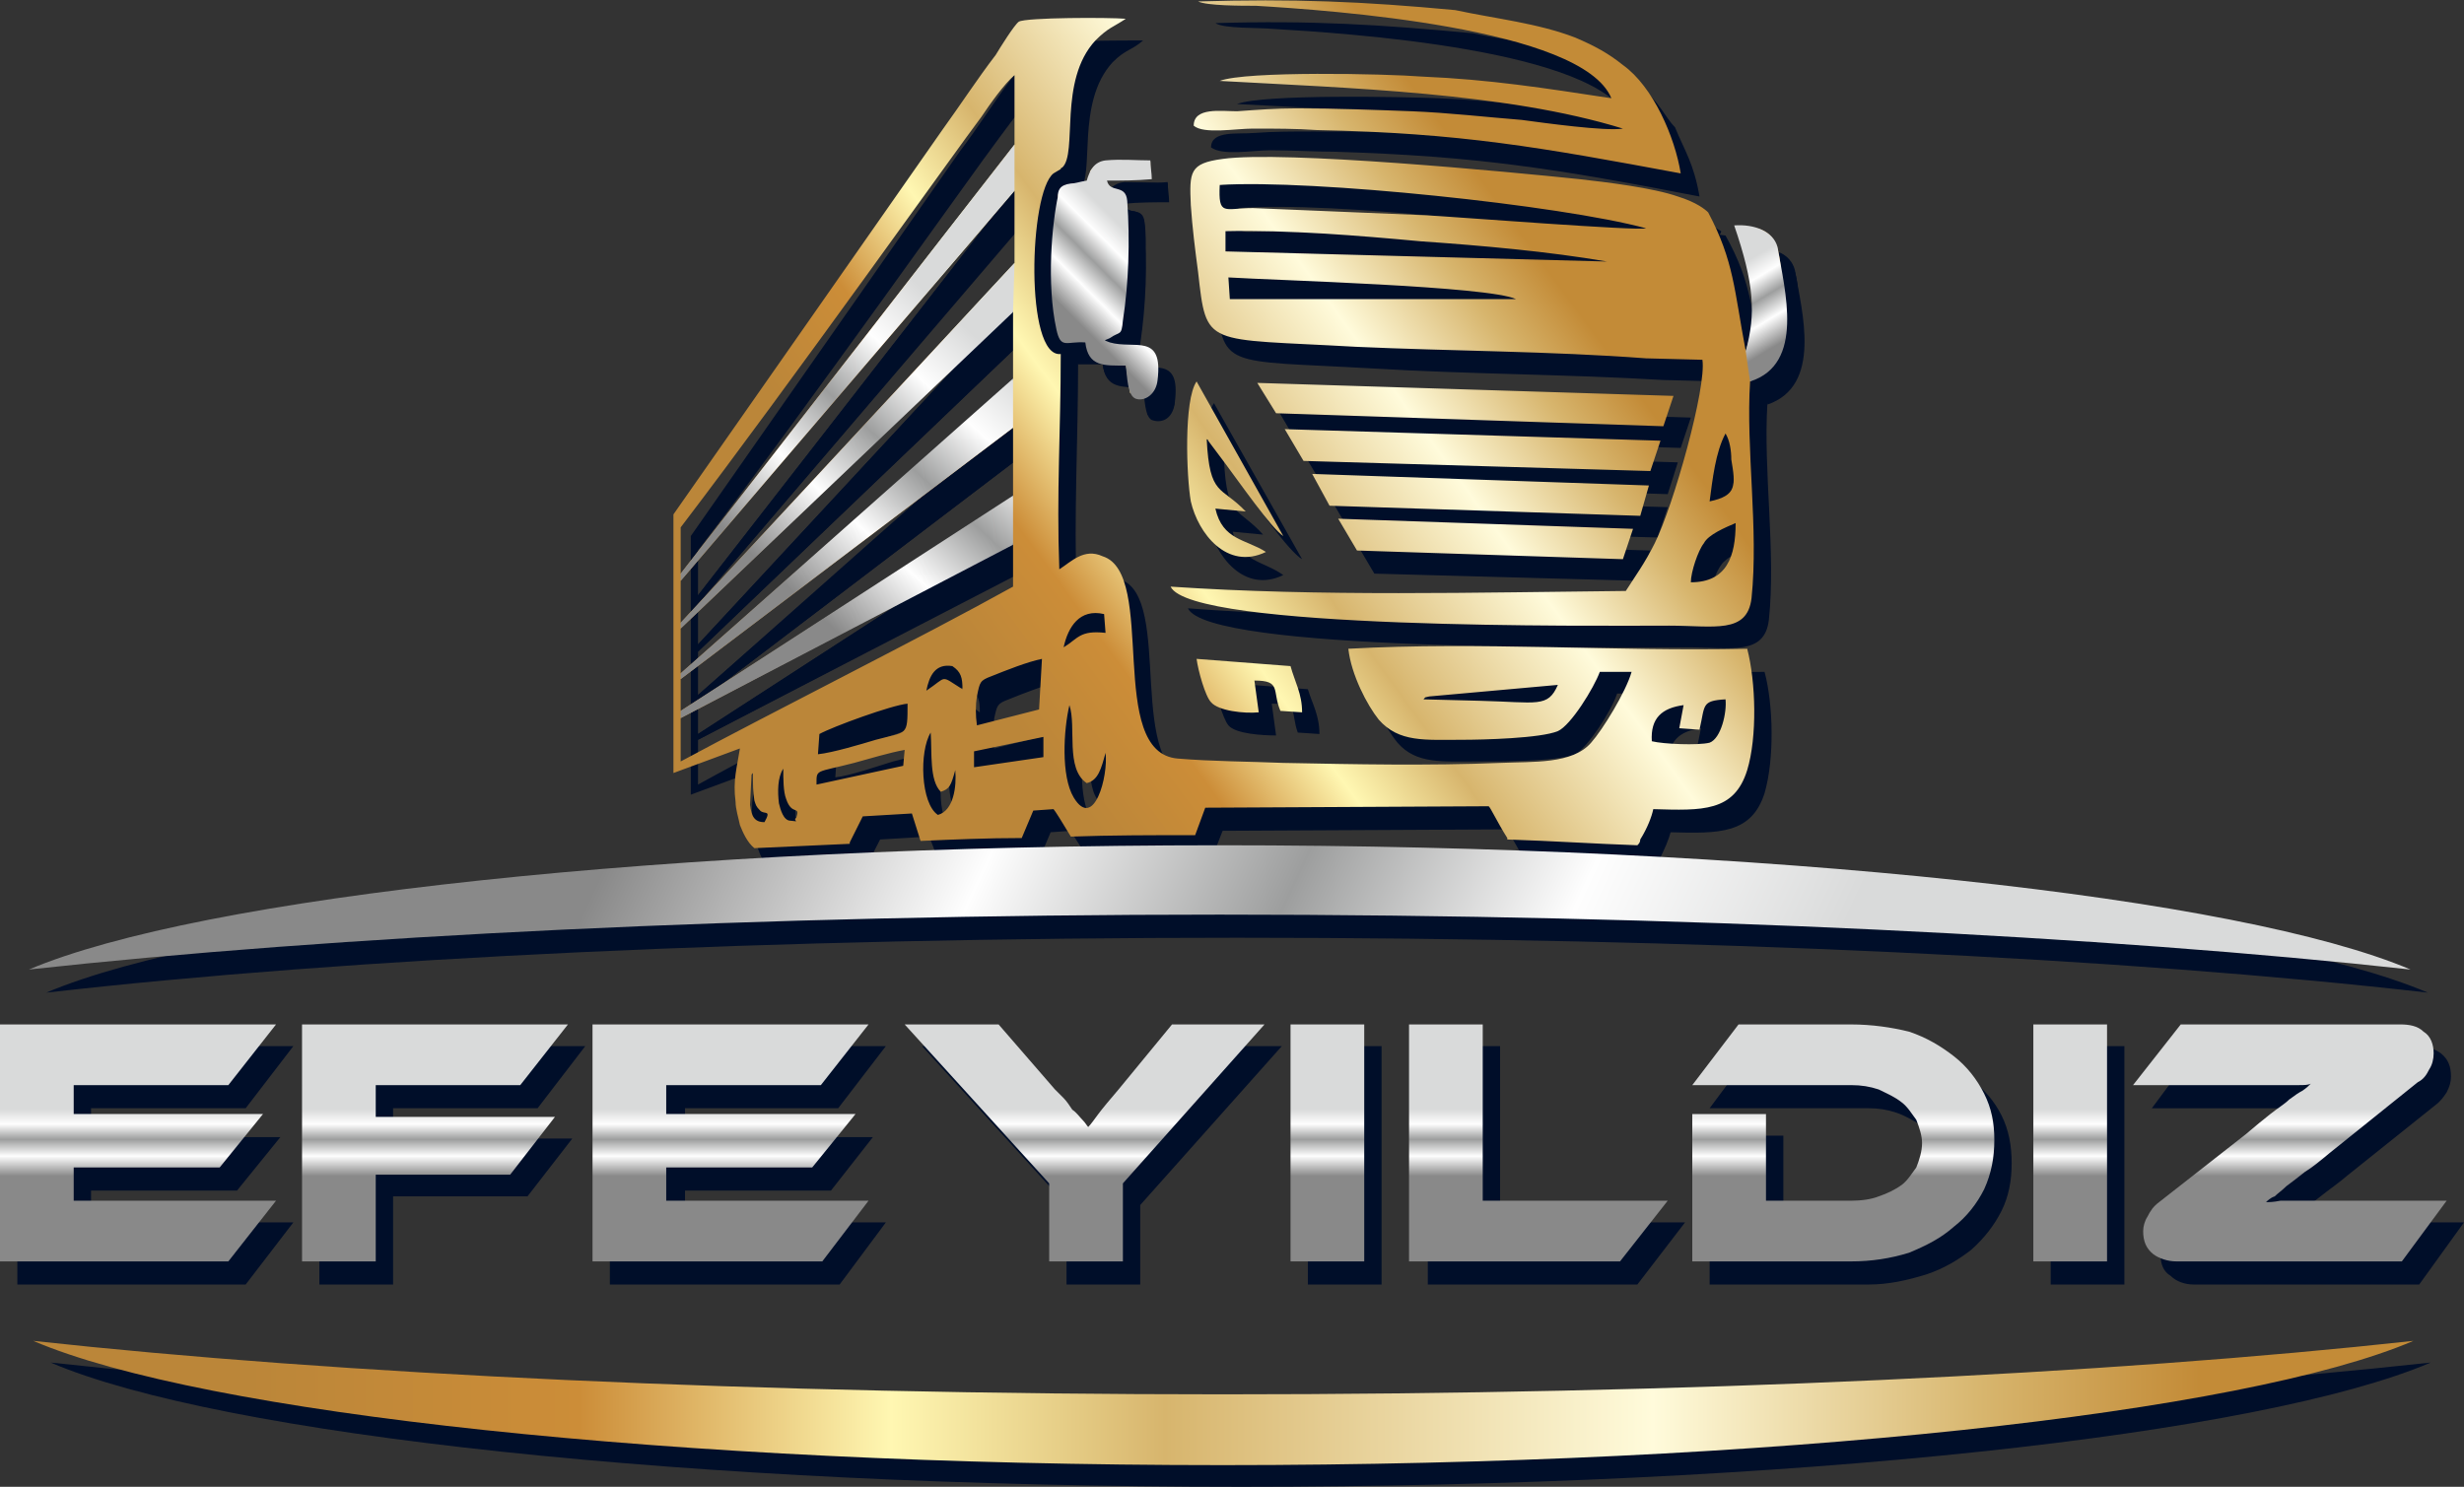 <svg xmlns="http://www.w3.org/2000/svg" xmlns:xlink="http://www.w3.org/1999/xlink" fill-rule="evenodd" clip-rule="evenodd" image-rendering="optimizeQuality" shape-rendering="geometricPrecision" text-rendering="geometricPrecision" viewBox="0 0 1705 1029"><rect x="0" y="0" width="1705" height="1029" fill="#333333" stroke="none"/><defs/><defs><linearGradient id="id0" x1="170.84" x2="1522.07" y1="970.54" y2="970.54" gradientUnits="userSpaceOnUse"><stop offset="0" stop-color="#bb8639"/><stop offset=".17" stop-color="#cc8d38"/><stop offset=".33" stop-color="#fff7b2"/><stop offset=".47" stop-color="#d7b56d"/><stop offset=".72" stop-color="#fffbdb"/><stop offset=".89" stop-color="#d7b56d"/><stop offset="1" stop-color="#c38b37"/></linearGradient><linearGradient id="id1" x1="300.8" x2="300.8" y1="813.9" y2="767.83" gradientUnits="userSpaceOnUse"><stop offset="0" stop-color="#898989"/><stop offset=".3" stop-color="#fefefe"/><stop offset=".55" stop-color="#9d9e9e"/><stop offset=".78" stop-color="#fefefe"/><stop offset="1" stop-color="#d9dada"/></linearGradient><linearGradient id="id2" x1="1584.69" x2="1584.69" y1="813.9" y2="767.83" gradientUnits="userSpaceOnUse" xlink:href="#id1"/><linearGradient id="id3" x1="514.05" x2="658.74" y1="378.19" y2="218.16" gradientUnits="userSpaceOnUse" xlink:href="#id1"/><linearGradient id="id4" x1="95.55" x2="95.55" y1="813.9" y2="767.83" gradientUnits="userSpaceOnUse" xlink:href="#id1"/><linearGradient id="id5" x1="1432.07" x2="1432.07" y1="813.9" y2="767.83" gradientUnits="userSpaceOnUse" xlink:href="#id1"/><linearGradient id="id6" x1="1275.4" x2="1275.4" y1="813.9" y2="767.83" gradientUnits="userSpaceOnUse" xlink:href="#id1"/><linearGradient id="id7" x1="655.11" x2="1044.65" y1="436.24" y2="150.7" gradientUnits="userSpaceOnUse" xlink:href="#id0"/><linearGradient id="id8" x1="750.28" x2="750.28" y1="813.9" y2="767.83" gradientUnits="userSpaceOnUse" xlink:href="#id1"/><linearGradient id="id9" x1="1064.62" x2="1064.62" y1="813.9" y2="767.83" gradientUnits="userSpaceOnUse" xlink:href="#id1"/><linearGradient id="id10" x1="505.81" x2="505.81" y1="813.9" y2="767.83" gradientUnits="userSpaceOnUse" xlink:href="#id1"/><linearGradient id="id11" x1="740.56" x2="788.54" y1="217.53" y2="169.3" gradientUnits="userSpaceOnUse" xlink:href="#id1"/><linearGradient id="id12" x1="483.19" x2="1204.67" y1="460.32" y2="796.02" gradientUnits="userSpaceOnUse" xlink:href="#id1"/><linearGradient id="id13" x1="1234.09" x2="1203.16" y1="236.12" y2="184.34" gradientUnits="userSpaceOnUse" xlink:href="#id1"/><linearGradient id="id14" x1="918.27" x2="918.27" y1="813.9" y2="767.83" gradientUnits="userSpaceOnUse" xlink:href="#id1"/><style>.fil0{fill:#000e29}</style></defs><path d="M483 543c65-36 168-87 230-121v-30L483 512v31zm-5-28V371l186-266c13-17 24-35 37-52 3-4 13-21 16-22 5-3 63-3 74-3-8 7-12 6-21 15-26 28-12 79-23 88 0 1-1 1-1 1l-5 4c-15 11-7 68-1 87 1-17 1-33 2-50 2-25-2-29 22-32 4-17 17-15 44-14v12l-31 1c4 9 6 4 12 8 7 6 2 36 2 48-3 69-1 41-15 55 10 6 21 3 32 6 7 10 10 40-14 30l-2-19c-17 0-27-1-29-16h-17c0 52-3 105-1 157 8-4 18-14 30-8 38 12 2 135 52 139 24 2 49 3 73 3 50 1 101 2 150 1 23-1 51 1 63-14 8-9 24-35 28-50h-22c-4 12-20 37-29 42-12 5-52 5-66 5-26 0-44 2-57-13-9-11-20-32-22-49 91-5 185 1 276 0 6 22 7 60 0 84-9 28-31 28-65 27-1 4-4 12-9 21 0 1-1 3-2 4-29-2-59-3-90-4v-1c-6-12-12-22-13-22l-196 1-7 18c-29 1-58 1-86 1-6-9-11-17-12-19l-14 1-8 19c-24 1-47 1-69 2l-7-18-34 2c-1 2-5 10-9 17v1c-23 1-45 2-66 3-5-3-8-10-10-16-1-5-3-10-3-16-2-15 1-23 3-37l-46 17v-35zm5-7l230-149v-51 3L483 486v22zm0-27l230-202 1-56-1 8-230 220v30zm0-35l231-249v-50L483 418v28zm0-34l231-297V67c-7 7-17 21-23 29-16 21-131 184-208 285v31zm400 97l-3-22c19 0 13 6 18 20l15 1c0-13-5-21-8-31l-65-5c1 7 6 25 10 30 5 6 24 7 33 7zm276-421c-7-7-11-18-24-28-9-7-19-13-33-18-26-11-55-13-83-19-64-6-112-9-178-7 6 4 30 3 40 4 50 3 226 14 246 63-45-7-84-13-131-15-25-1-122-3-140 4 89 5 198 7 279 33-12 1-55-5-70-6-25-3-51-5-76-6-27-2-53-2-80-2-14 0-27 0-41 1-11 1-30-2-30 10 8 6 29 2 41 2 15 0 30 1 44 1 100 3 155 12 253 31-4-23-10-31-17-48zM951 397l184 5 7-21-204-6 13 22zm-56-95l268 8 7-21-288-9 13 22zm19 32l240 8 7-22-260-8 13 22zm19 32l214 6 7-21-234-7 13 22zm-45 32c-14-10-30-9-35-30l21 2c-17-19-25-11-27-51 0 1 1 1 1 1l12 17c9 12 32 45 41 50l-61-108c-9 13-7 66-4 83 5 23 25 49 52 36zm263-135l39 1c3 20-20 101-33 127-7 14-13 23-19 33-103 1-213 5-316-3 14 30 294 27 345 27 31 0 54 6 57-19 5-47-4-103-1-150 20-13 24-11 22-58-1-27 1-52-31-47 3 17 20 41 6 85-8-43-7-62-26-96-7-1-3 0-3-3-7-4-7-5-18-9-17-6-50-10-68-12-47-5-205-19-247-14-23 3-23 9-22 32 1 16 3 31 5 47 6 52 4 45 109 51 66 4 135 4 201 8zm31 155c0-7 5-22 9-27 3-5 15-11 22-13 0 23-6 41-31 40zm13-55c2-15 4-35 11-47 3 5 4 12 4 18 3 17 4 25-15 29zM862 208c32 1 180 6 199 15l-198-1-1-14zm-2-33c43-1 92 4 135 7 43 4 88 7 129 14l-263-6-1-15zm139-11l-120-4c-20 0-24 5-22-16 63-5 235 13 294 30-5 1-133-9-152-10zM533 551c0 6 0 13 1 18 1 4 1 5 4 7 3 3 8 0 3 9-7-1-9-5-10-12l1-21 1-1zm21-3c0 7 0 15 2 21 4 12 10 4 7 12-3 3 4 3-4 2-5 0-7-7-8-12-1-8-1-18 3-23zm107 31c-12-8-13-44-5-56 1 13-1 33 7 41 6-2 7-5 10-15 1 11-1 28-12 30zm91-75c5 15-3 44 12 54 8-3 10-10 13-22 3 17-8 55-22 31-9-15-7-46-3-63zm-175 55c0-12-1-9 26-16 11-3 24-7 35-8l-1 10-60 14zm109-13v-11l48-9 1 13-49 7zm-108-8l1-14c10-5 50-20 61-22 0 24 0 19-22 25-10 3-30 10-40 11zm110-20c-1-7-1-14 0-21 2-9 2-10 10-13 10-4 25-10 35-12l-1 35-44 11zm-35-25c2-10 6-18 18-17 6 5 7 8 7 17-16-11-10-9-25 0zm95-30c3-14 11-26 28-22l1 13c-18-3-19 4-29 9zm426 56l14 1c5-16 1-20 18-21 1 10-3 28-11 30-8 3-32 2-40 0-1-16 7-23 22-25l-3 15zm-138-18l-39-2c2-1 0-1 4-2l89-8c-7 17-14 12-54 12zM203 846l-33 43H12V724h191l-33 43H63v20h131l-30 37H63v22zM405 724l-33 43H272v21h124l-31 40h-93v61h-51V724zM613 846l-32 43H422V724h191l-33 43H474v20h130l-29 37H474v22zM887 724l-98 110v55h-51v-55L638 724h65l40 46c1 1 3 3 5 6 2 2 4 4 6 7l7 7c2 3 3 4 4 6 2-3 4-6 7-10s8-9 14-16l37-46h64zM956 889h-51V724h51zM1166 846l-33 43H988V724h50v122zM1392 805c0 12-2 23-7 33s-12 19-21 27c-9 7-19 13-31 17-13 4-26 7-40 7h-110V786h51v60h59c7 0 14-1 20-3 6-1 11-4 15-8 4-3 8-7 10-12s4-10 4-16-2-11-4-16-6-9-10-13c-5-3-10-6-16-8s-12-3-19-3h-110l32-43h78c14 0 28 2 40 6s22 9 31 17c9 7 16 15 21 25s7 21 7 33zM1470 889h-51V724h51zM1674 889h-156c-6 0-12-2-16-6-5-3-7-8-7-15 0-4 1-7 3-11s4-7 8-9l60-48c7-5 13-10 18-14 4-3 9-7 12-9 4-3 7-5 9-7 3-2 5-3 6-4h-8c-3 1-7 1-11 1h-103l32-43h152c6 0 12 2 16 5 5 4 7 9 7 16 0 4-1 7-3 11-2 3-4 6-8 9l-60 48c-7 6-13 10-18 14s-9 7-13 10c-3 2-6 4-8 6-3 2-5 3-6 4h26c6 0 12 0 19-1h80l-31 43zM859 1029c381 0 706-36 823-86-210 23-501 38-823 38-323 0-614-15-824-38 117 50 442 86 824 86z" class="fil0"/><path d="M856 601c382 0 706 36 824 86-210-24-502-38-824-38s-614 14-824 38c118-50 442-86 824-86zM483 481v5l230-175v-34L483 481zm0 27v4l230-119v-34L483 508zm231-393L483 412v6l231-270v-33zM483 446v5l230-220 1-34-231 249zM808 126c-10 1-20 0-30 0-9 1-12 7-14 14-5 1-8 2-11 2-7 1-8 5-9 10-3 39-9 67 2 100h17c2 17 13 16 28 16 1 7 1 22 7 23 7 2 14-2 15-13 4-33-16-20-33-26-4-1-4 0 0-3 7-5 8-1 9-11 4-27 5-55 3-84-1-12-12-4-14-13 10-1 20-1 31-1 0-4-1-10-1-14zM1213 172c13 40 14 60 7 86 1 7 2 15 3 22 38-13 24-64 19-93-3-12-16-16-29-15z" class="fil0"/><path fill="url(#id7)" d="M471 527c65-35 167-86 230-121v-30L471 497v30zm-5-28V356L652 90c13-18 24-35 37-52 3-5 13-21 16-23 5-3 63-3 74-2-9 6-12 6-21 15-26 28-12 78-23 88 0 0-1 0-1 1l-5 3c-17 13-20 128 5 125 0 53-3 96-1 149 8-5 17-15 30-9 38 12 2 136 52 140 24 2 49 2 73 3 50 1 101 2 150 0 23-1 50 1 63-14 8-9 24-35 28-49h-22c-4 11-20 37-29 41-12 5-52 6-66 6-26 0-44 2-58-14-8-10-19-31-21-49 91-5 185 2 276 0 6 23 7 61 0 84-9 29-31 28-65 27-1 5-4 13-9 21 0 2-1 3-2 4-29-1-59-3-90-4v-1c-7-11-12-22-13-22l-196 1-7 19c-29 0-58 0-86 1-6-10-11-18-12-19l-14 1-8 19c-24 0-47 1-70 2l-6-19-34 2-9 18v1c-23 1-45 2-66 3-5-4-8-11-10-16-1-5-3-11-3-16-2-15 1-24 3-37l-46 17v-36zm266-362c0-4 2-7 6-8-2 2-4 5-6 8zm22-18c6-10 19-8 42-7v11l-21 1c-5-3-11-5-16-5h-5zm28 121c4 0 9 0 13 1 8 10 11 40-13 31l-3-20h-13c6-2 11-6 16-12zM471 492l230-148v-52 4L471 470v22zm0-26l230-203v-55 7L471 435v31zm0-35l231-249v-50L471 402v29zm0-34l231-297V52c-7 6-17 20-23 29-16 21-131 183-208 284v32zm400 96l-3-22c19 0 12 7 18 21l15 1c0-13-5-21-8-32l-65-5c1 8 6 26 10 30 5 6 23 8 33 7zm252-448c-10-8-19-13-33-19-26-10-55-13-83-19-64-6-112-8-178-6 6 3 30 3 40 3 50 3 226 15 246 64-46-7-84-13-131-15-25-2-122-4-140 3 89 5 198 8 279 33-12 2-55-4-70-6-25-2-51-5-76-6-27-1-53-2-80-2-14 0-27 1-41 2-11 0-30-3-30 10 7 6 29 2 41 2 15 0 30 0 44 1 100 2 155 12 252 30-4-25-19-60-40-75zM939 381l184 6 7-21-204-7 13 22zm-56-95l268 9 7-21-288-9 13 21zm19 33l240 7 7-21-260-8 13 22zm18 31l215 7 6-21-233-8 12 22zm-44 32c-14-9-30-8-35-30l21 2c-17-18-25-10-27-50 0 0 1 0 1 1l12 16c9 12 32 45 40 50l-60-107c-9 13-7 66-4 83 5 22 25 48 52 35zm263-134l39 1c3 19-20 101-33 127-7 14-13 22-20 33-102 1-212 4-315-3 14 30 294 27 345 27 31 0 54 6 57-19 5-48-4-103-1-150 20-14 24-12 22-59-1-26 1-52-31-47 3 18 20 42 6 85-8-42-8-62-26-96-2-2-8-7-21-11-17-6-50-10-68-12-48-5-205-20-247-14-23 3-23 9-22 32 1 15 3 31 5 46 6 53 4 46 109 52 66 3 135 3 201 8zm31 155c0-7 5-22 9-27 3-6 15-11 22-14 0 23-6 41-31 41zm13-56c2-15 4-34 11-47 3 5 4 12 4 18 3 18 4 25-15 29zM850 192c32 2 180 6 199 15H851l-1-15zm-2-32c43-1 92 3 135 7 43 3 88 7 129 14l-264-7v-14zm139-11l-120-5c-20 0-24 6-23-16 64-4 236 14 295 30-5 2-133-8-152-9zM521 535c0 7 0 13 1 19 1 3 1 4 4 7s8-1 3 8c-7 0-9-4-10-12l1-20c0-1 0-1 1-2zm21-3c0 7 0 16 2 21 4 12 10 4 7 13-3 2 4 3-4 2-5 0-7-8-8-12-1-8-1-18 3-24zm107 32c-12-8-13-44-5-57 1 14-1 33 7 41 6-2 7-4 10-15 1 11-1 28-12 31zm91-76c5 15-3 44 12 54 8-2 10-10 13-21 2 16-8 54-22 31-9-15-7-47-3-64zm-175 55c0-11-1-8 26-15 11-3 24-7 35-9l-1 11-60 13zm109-12v-11l48-10v14l-48 7zm-108-9l1-14c9-5 50-20 61-21 0 23 0 19-22 25-10 3-30 9-40 10zm110-20c-1-7-1-14 0-20 2-10 2-11 10-14 10-4 25-10 35-12l-2 35-43 11zm-35-24c2-10 6-19 18-17 6 4 7 8 7 16-16-10-10-9-25 1zm95-30c3-14 11-27 28-23l1 13c-18-2-19 4-29 10zm426 56l14 1c4-17 1-20 18-21 1 9-3 27-11 30-8 2-32 1-40-1-1-16 7-23 22-25l-3 16zm-138-19l-39-1c2-2 0-1 4-2l89-8c-7 16-14 12-54 11z"/><g><path fill="url(#id4)" d="M191 831l-33 42H0V709h191l-33 42H51v20h131l-30 37H51v23z"/><path fill="url(#id1)" d="M393 709l-33 42H260v22h124l-31 40h-93v60h-51V709z"/><path fill="url(#id10)" d="M601 831l-32 42H410V709h191l-33 42H461v20h131l-30 37H461v23z"/><path fill="url(#id8)" d="M875 709l-98 110v54h-51v-54L626 709h65l39 45 6 6c2 2 4 5 6 8 3 2 5 5 7 7s3 4 4 5c2-2 4-5 7-9s8-10 14-17l37-45h64z"/><path fill="url(#id14)" d="M944 873h-51V709h51z"/><path fill="url(#id9)" d="M1154 831l-33 42H975V709h51v122z"/><path fill="url(#id6)" d="M1380 789c0 12-2 23-7 34-5 10-12 19-21 26-9 8-19 13-31 18-13 4-26 6-40 6h-110V771h51v60h59c7 0 14-1 19-3 6-2 12-5 16-8s7-8 10-12c2-5 4-11 4-17 0-5-2-11-4-16-3-4-6-9-10-12-5-4-10-6-16-9-6-2-12-3-19-3h-110l32-42h78c14 0 28 2 40 5 12 4 22 10 31 17s16 16 21 26 7 20 7 32z"/><path fill="url(#id5)" d="M1458 873h-51V709h51z"/><path fill="url(#id2)" d="M1662 873h-156c-6 0-12-2-16-5-5-4-7-9-7-16 0-3 1-7 3-10 2-4 4-7 8-10l60-47c7-6 12-10 17-14s10-7 13-10c4-3 7-5 9-6 3-2 4-3 6-5-2 1-5 1-8 1h-115l33-42h152c6 0 12 1 16 5 5 3 7 9 7 15 0 4-1 8-3 11-2 4-4 7-8 9l-61 49c-6 5-12 10-17 13-5 4-9 7-13 10-3 3-6 5-8 7-3 1-5 3-6 4 2 0 5 0 10-1h115l-31 42z"/></g><path fill="url(#id0)" d="M846 1014c382 0 707-36 824-86-210 23-501 37-824 37-322 0-613-14-823-37 117 50 442 86 823 86z"/><path fill="url(#id12)" d="M844 585c382 0 706 36 824 86-210-23-502-38-824-38s-614 15-824 38c118-50 442-86 824-86z"/><path fill="url(#id3)" d="M471 466v4l230-174v-34L471 466zm0 26v5l230-120v-34L471 492zm231-392L471 397v5l231-270v-32zM471 431v4l230-219 1-34-231 249z"/><path fill="url(#id11)" d="M796 111c-10 0-20-1-31 0-8 1-11 7-13 14-6 1-8 2-11 2-8 1-9 5-9 9-4 19-8 60-1 92 3 14 7 8 20 9 2 17 13 16 28 16 1 7 1 21 7 23s14-3 15-13c4-33-16-21-33-26-5-2-4-1 0-3 7-5 8-1 9-12 4-26 5-55 3-83-1-12-12-5-14-14 10 0 20 0 31-1 0-4-1-9-1-13z"/><path fill="url(#id13)" d="M1200 156c14 41 15 61 8 87 1 7 2 15 3 21 38-12 24-63 19-93-3-11-16-16-30-15z"/></svg>